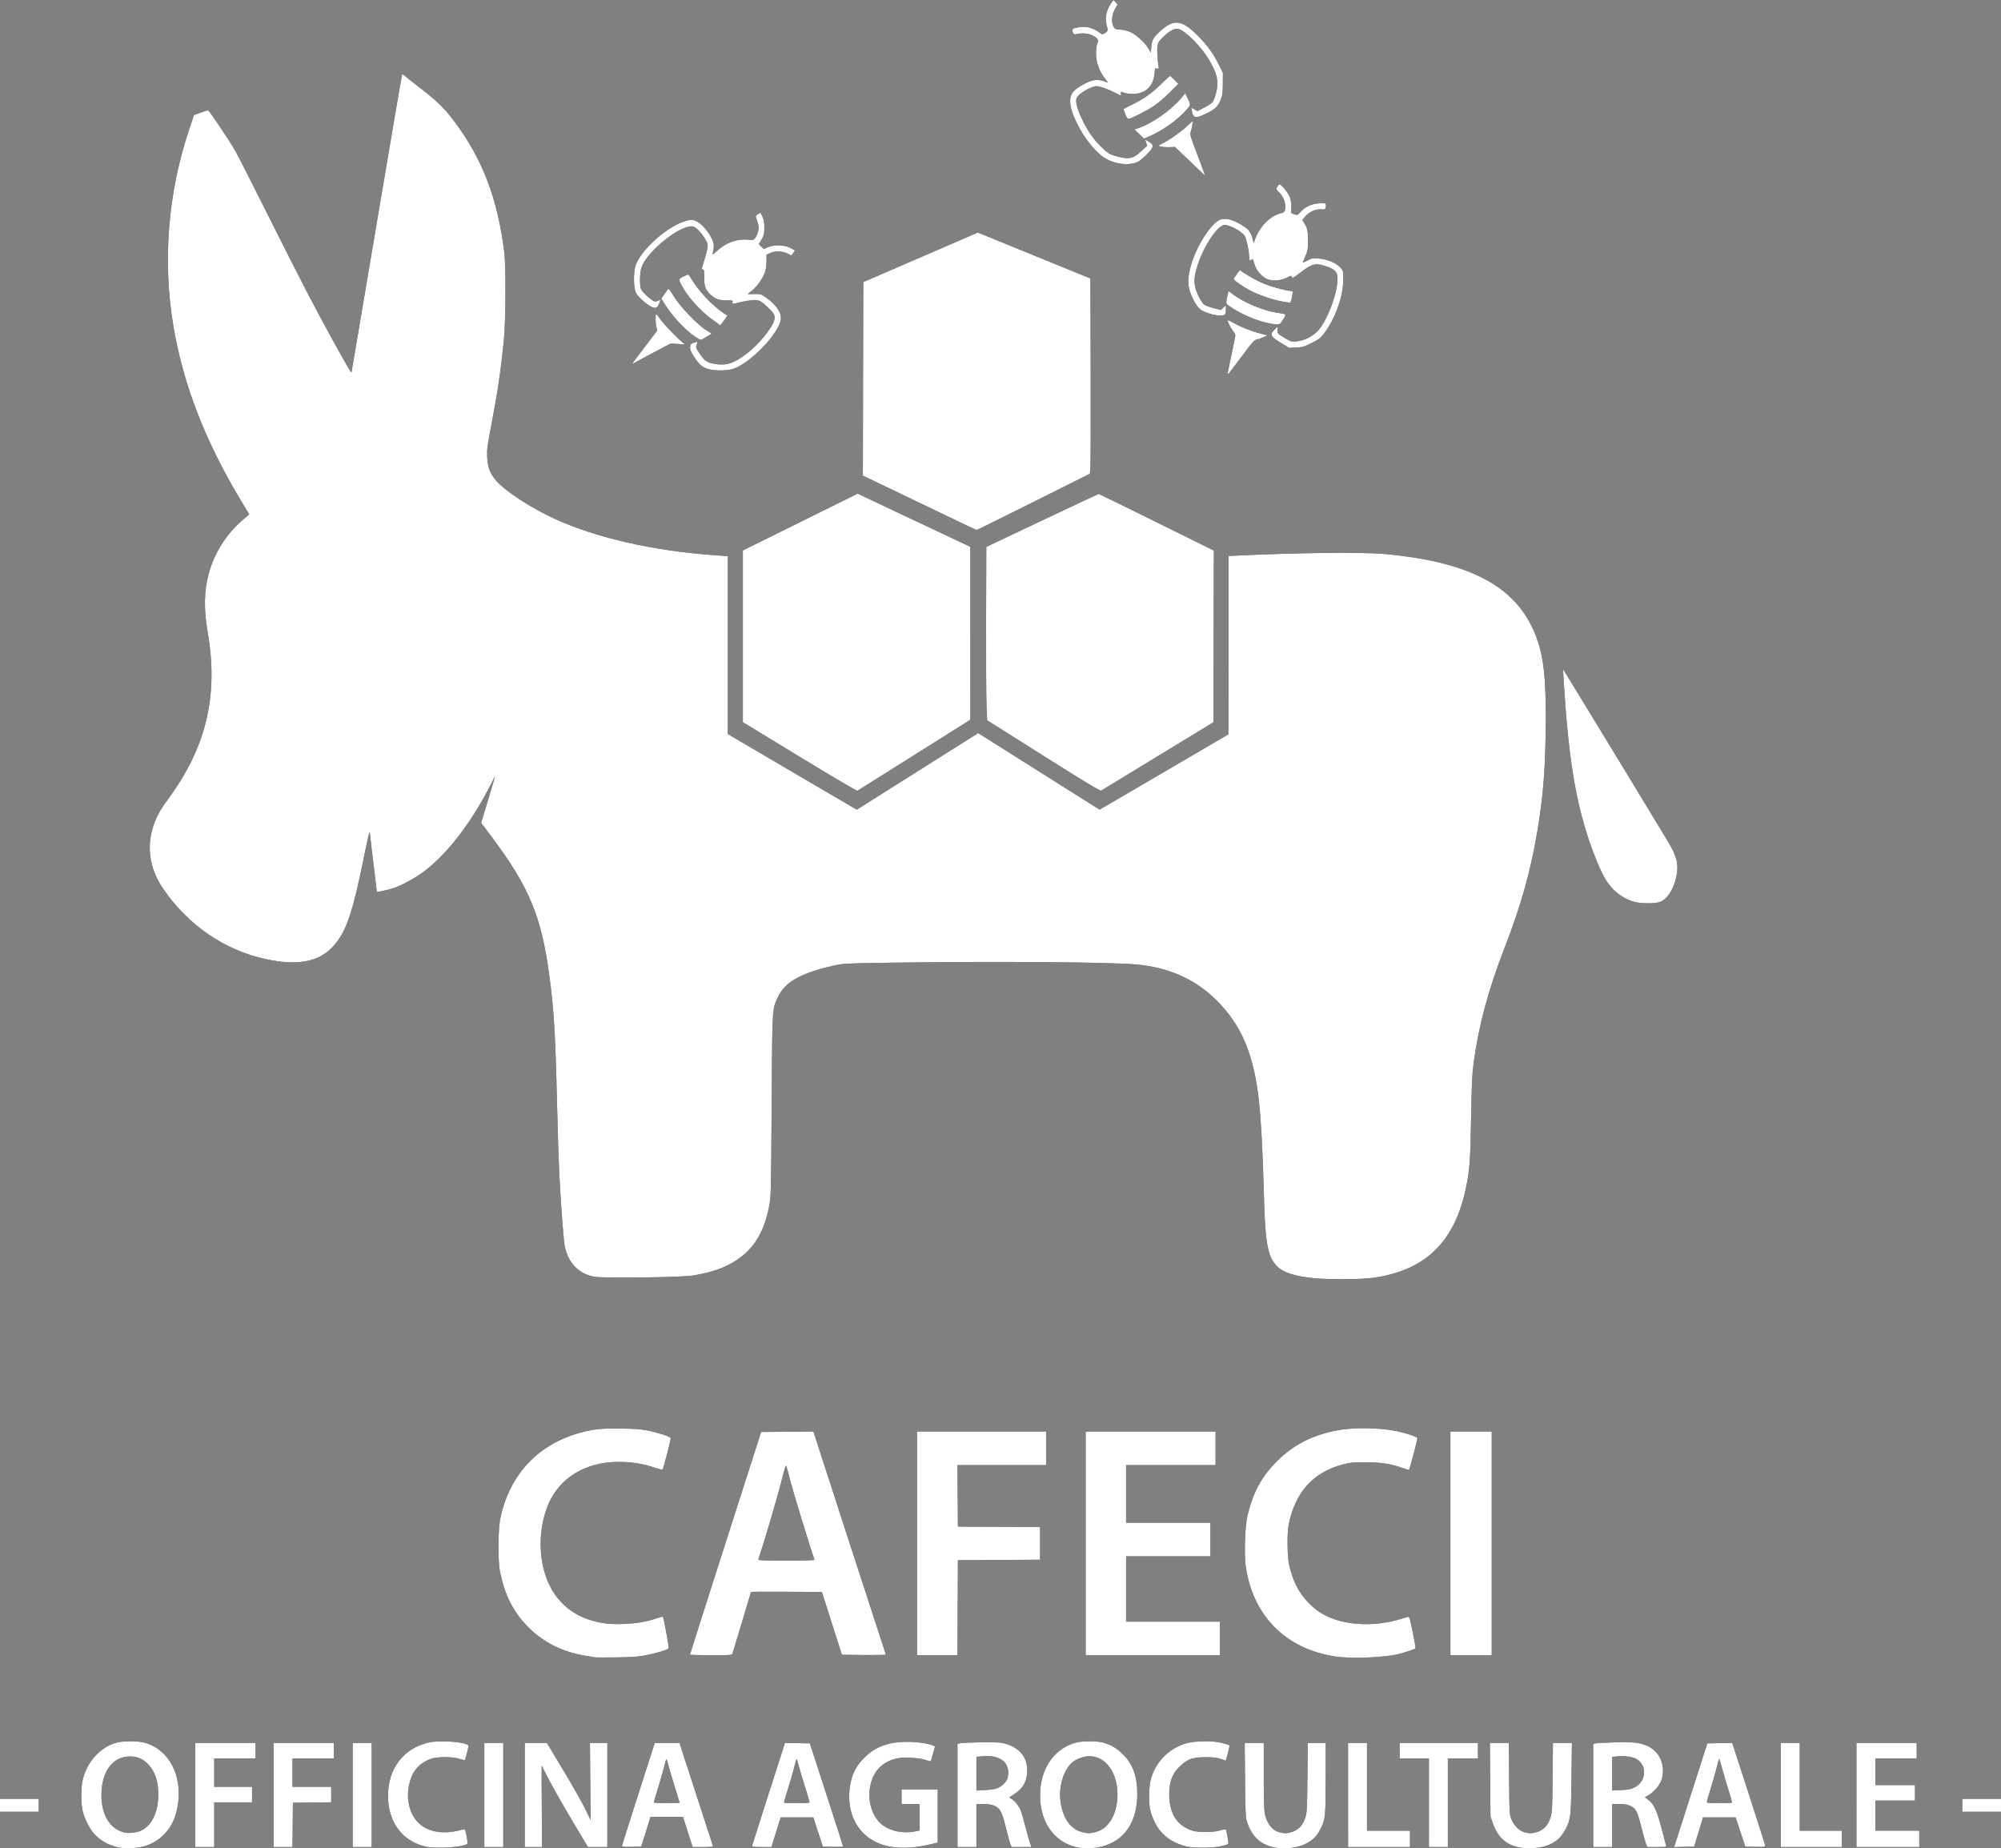 <?xml version="1.0" encoding="UTF-8" standalone="no"?>
<!-- Created with Inkscape (http://www.inkscape.org/) -->

<svg
   version="1.1"
   id="svg824"
   width="744.32"
   height="687.592"
   viewBox="0 0 744.32 687.592"
   sodipodi:docname="CAFECI_logo_white.svg"
   inkscape:version="1.1.2 (b8e25be833, 2022-02-05)"
   xmlns:inkscape="http://www.inkscape.org/namespaces/inkscape"
   xmlns:sodipodi="http://sodipodi.sourceforge.net/DTD/sodipodi-0.dtd"
   xmlns="http://www.w3.org/2000/svg"
   xmlns:svg="http://www.w3.org/2000/svg">
  <rect x="0" y="0" width="744.32" height="687.592" fill="#808080" stroke="none"/>
  <defs
     id="defs828" />
  <sodipodi:namedview
     id="namedview826"
     pagecolor="#ffffff"
     bordercolor="#666666"
     borderopacity="1.0"
     inkscape:pageshadow="2"
     inkscape:pageopacity="0.0"
     inkscape:pagecheckerboard="0"
     showgrid="false"
     showguides="false"
     inkscape:zoom="1.1410315"
     inkscape:cx="296.2232"
     inkscape:cy="342.6724"
     inkscape:window-width="1920"
     inkscape:window-height="1009"
     inkscape:window-x="-8"
     inkscape:window-y="-8"
     inkscape:window-maximized="1"
     inkscape:current-layer="g830" />
  <g
     inkscape:groupmode="layer"
     inkscape:label="Image"
     id="g830"
     transform="translate(-2.053,-3.77)">
    <path
       style="fill:#000000;stroke-width:0.32"
       d="m 47.114,691.161 c -3.922,-0.521 -7.771,-2.549 -10.181,-5.365 -1.603,-1.873 -3.357,-5.348 -4.061,-8.046 -0.742,-2.844 -0.741,-9.323 0.002,-12.16 1.837,-7.012 7.086,-12.441 13.274,-13.727 2.43,-0.505 7.295,-0.435 9.491,0.137 9.935,2.588 15.114,13.786 12.003,25.951 -1.629,6.369 -6.386,11.274 -12.346,12.73 -2.611,0.638 -5.654,0.816 -8.182,0.481 z m 7.258,-6.338 c 4.091,-1.81 6.545,-6.858 6.555,-13.486 0.008,-4.901 -1.167,-8.473 -3.664,-11.142 -1.933,-2.067 -4.133,-3.036 -6.891,-3.036 -6.402,0 -10.591,5.676 -10.591,14.351 0,7.438 3.117,12.551 8.511,13.961 1.43,0.374 4.513,0.045 6.08,-0.648 z M 403.824,691.165 c -9.089,-1.382 -14.891,-8.978 -14.891,-19.496 0,-9.898 5.182,-17.487 13.442,-19.685 2.25,-0.599 7.644,-0.604 9.876,-0.011 2.941,0.783 5.215,2.102 7.439,4.316 3.803,3.786 5.403,8.198 5.403,14.9 0,11.922 -6.337,19.366 -17.12,20.111 -1.232,0.085 -3.099,0.024 -4.149,-0.135 z m 5.997,-5.946 c 4.798,-1.346 7.895,-6.784 7.907,-13.882 0.016,-9.41 -5.77,-15.732 -12.759,-13.942 -1.098,0.281 -2.619,0.94 -3.379,1.463 -3.696,2.543 -5.897,9.224 -5.025,15.254 0.886,6.129 3.668,10.027 7.986,11.19 2.054,0.553 3.063,0.537 5.271,-0.083 z m 67.272,5.966 c -5.803,-0.793 -9.497,-4.065 -11.285,-9.998 -0.417,-1.384 -0.528,-4.077 -0.632,-15.358 l -0.126,-13.68 h 3.542 3.542 v 12.101 c 0,7.363 0.137,12.84 0.349,13.987 0.701,3.794 2.778,6.455 5.592,7.163 1.845,0.465 2.594,0.44 4.579,-0.149 2.331,-0.692 3.989,-2.461 4.895,-5.22 0.658,-2.005 0.704,-2.839 0.832,-15.003 l 0.135,-12.88 h 3.33 3.33 l -0.005,13.04 c -0.005,14.155 -0.127,15.426 -1.798,18.726 -1.226,2.421 -2.173,3.549 -4.082,4.864 -2.979,2.052 -7.81,3.005 -12.195,2.406 z m 91.2,0 c -5.63,-0.769 -8.983,-3.576 -10.943,-9.159 l -0.884,-2.517 -0.111,-13.68 -0.111,-13.68 h 3.525 3.525 l 0.104,13.2 c 0.103,13.015 0.115,13.227 0.863,15.12 0.976,2.469 2.918,4.404 4.927,4.91 1.934,0.487 2.66,0.467 4.664,-0.128 2.331,-0.692 3.989,-2.461 4.895,-5.22 0.658,-2.005 0.704,-2.839 0.832,-15.003 l 0.135,-12.88 h 3.524 3.524 l -0.158,13.04 c -0.171,14.107 -0.299,15.291 -2.031,18.726 -1.763,3.497 -4.118,5.518 -7.721,6.628 -2.291,0.706 -6.036,0.987 -8.559,0.642 z m -407.84,-0.477 c -8.749,-1.965 -14.069,-9.104 -14.069,-18.88 0,-10.196 5.795,-17.76 15.212,-19.855 4.261,-0.948 13.866,-0.208 14.695,1.132 0.155,0.25 -1.015,5.005 -1.332,5.415 -0.056,0.072 -1.002,-0.144 -2.104,-0.48 -2.95,-0.901 -8.39,-0.832 -10.848,0.137 -2.401,0.947 -4.187,2.281 -5.531,4.131 -2.144,2.952 -3.163,7.964 -2.451,12.051 1.613,9.264 9.528,13.123 20.378,9.938 0.615,-0.181 0.713,0.019 1.201,2.451 0.293,1.461 0.409,2.77 0.258,2.921 -1.24,1.24 -11.449,1.929 -15.408,1.04 z m 173.541,0.158 c -11.464,-1.676 -17.816,-11.212 -15.631,-23.467 0.698,-3.914 2.279,-6.882 5.215,-9.787 2.787,-2.757 5.192,-4.105 9.246,-5.18 4.367,-1.158 12.354,-0.845 16.173,0.634 l 0.864,0.334 -0.637,2.334 c -0.35,1.284 -0.71,2.576 -0.798,2.872 -0.148,0.496 -0.304,0.487 -1.986,-0.109 -2.286,-0.81 -8.093,-1.15 -10.626,-0.623 -2.613,0.544 -4.914,1.731 -6.572,3.389 -5.595,5.594 -4.896,17.126 1.307,21.581 2.967,2.131 7.477,3.024 11.468,2.271 l 2.117,-0.4 v -4.924 -4.924 h -3.36 -3.36 v -2.72 -2.72 h 6.72 6.72 v 9.884 9.884 l -2.8,0.683 c -5.024,1.226 -10.023,1.576 -14.059,0.986 z m 109.179,-0.264 c -4.125,-1.063 -7.164,-2.901 -9.612,-5.814 -1.5,-1.785 -3.151,-5.299 -3.683,-7.84 -0.555,-2.648 -0.486,-8.177 0.134,-10.798 1.517,-6.412 6.257,-11.531 12.681,-13.696 3.221,-1.086 10.145,-1.259 13.763,-0.344 1.478,0.374 2.778,0.787 2.889,0.918 0.111,0.131 -0.144,1.473 -0.568,2.982 l -0.77,2.743 -1.817,-0.651 c -1.447,-0.519 -2.599,-0.651 -5.657,-0.649 -4.781,0.003 -6.636,0.631 -9.387,3.178 -3.187,2.951 -4.419,6.49 -4.137,11.888 0.331,6.338 3.071,10.33 8.356,12.175 2.266,0.791 7.947,0.782 10.575,-0.017 1.416,-0.43 1.945,-0.479 2.121,-0.195 0.3,0.486 1.09,5.076 0.905,5.261 -0.077,0.077 -0.998,0.378 -2.046,0.67 -2.956,0.821 -10.871,0.931 -13.747,0.19 z M 74.693,671.509 v -19.36 h 11.2 11.2 v 2.88 2.88 h -7.68 -7.68 v 5.28 5.28 h 7.04 7.04 v 2.88 2.88 h -7.04 -7.04 v 8.32 8.32 h -3.52 -3.52 z m 29.12,0 v -19.36 h 11.2 11.2 v 2.88 2.88 h -7.68 -7.68 v 5.28 5.28 h 7.2 7.2 v 2.874 2.874 l -7.12,0.086 -7.12,0.086 -0.085,8.24 -0.085,8.24 h -3.515 -3.515 z m 29.44,0 v -19.36 h 3.52 3.52 v 19.36 19.36 h -3.52 -3.52 z m 48.96,0 v -19.36 h 3.52 3.52 v 19.36 19.36 h -3.52 -3.52 z m 15.04,0 v -19.36 h 4.111 4.111 l 6.113,10.16 c 3.362,5.588 7.024,12.039 8.138,14.335 l 2.025,4.175 -0.127,-14.335 -0.127,-14.335 h 3.238 3.238 v 19.36 19.36 h -3.602 -3.602 l -1.399,-2.32 c -6.327,-10.493 -11.108,-18.776 -13.254,-22.96 -1.399,-2.728 -2.562,-4.984 -2.584,-5.014 -0.022,-0.029 -1.3e-4,6.775 0.049,15.12 l 0.089,15.174 h -3.209 -3.209 z m 36.16,19.012 c 0,-0.331 2.611,-8.572 9.799,-30.932 l 2.392,-7.44 h 4.609 4.609 l 0.997,3.12 c 1.404,4.395 11.252,34.715 11.433,35.2 0.114,0.306 -0.756,0.4 -3.709,0.4 h -3.858 l -1.788,-5.6 -1.788,-5.6 h -6.054 -6.054 l -0.993,3.28 c -0.546,1.804 -1.32,4.288 -1.72,5.52 l -0.727,2.24 -3.574,0.09 c -2.537,0.064 -3.574,-0.017 -3.574,-0.278 z m 21.44,-16.154 c 0,-0.1 -0.846,-2.872 -1.881,-6.16 -1.034,-3.288 -2.061,-6.771 -2.281,-7.739 -0.646,-2.838 -0.829,-2.854 -1.432,-0.125 -0.307,1.389 -1.334,5.026 -2.282,8.083 -0.948,3.057 -1.724,5.685 -1.724,5.84 0,0.155 2.16,0.282 4.8,0.282 2.64,0 4.8,-0.082 4.8,-0.181 z m 26.937,16.068 c 0.057,-0.238 2.835,-8.954 6.175,-19.368 l 6.071,-18.935 4.631,0.088 4.631,0.088 6.178,19.032 c 3.398,10.467 6.178,19.148 6.178,19.29 0,0.142 -1.692,0.218 -3.76,0.168 l -3.76,-0.09 -1.775,-5.44 -1.775,-5.44 h -6.065 -6.065 l -0.86,2.72 c -0.473,1.496 -1.246,3.98 -1.718,5.52 l -0.858,2.8 h -3.666 c -2.921,0 -3.645,-0.088 -3.562,-0.433 z m 21.379,-16.287 c -0.003,-0.22 -0.851,-3.078 -1.886,-6.352 -1.035,-3.273 -2.063,-6.765 -2.286,-7.76 -0.223,-0.995 -0.499,-1.808 -0.615,-1.808 -0.116,0 -0.47,1.116 -0.787,2.48 -0.459,1.974 -1.992,7.208 -3.888,13.28 -0.161,0.516 0.201,0.56 4.647,0.56 3.647,0 4.82,-0.098 4.817,-0.4 z m 55.045,-2.443 v -19.163 l 0.72,-0.222 c 1.341,-0.413 13.747,-0.583 15.707,-0.215 2.939,0.551 5.502,1.86 7.08,3.615 1.703,1.894 2.413,3.861 2.413,6.684 0,3.888 -1.443,6.57 -4.682,8.699 l -2.012,1.323 0.881,0.536 c 1.197,0.728 2.592,2.431 3.304,4.031 0.324,0.729 1.158,3.537 1.853,6.24 0.695,2.703 1.481,5.526 1.746,6.274 l 0.482,1.36 h -3.682 -3.682 l -0.434,-1.04 c -0.239,-0.572 -0.958,-3.184 -1.599,-5.803 -1.192,-4.873 -1.883,-6.658 -2.952,-7.624 -1.163,-1.051 -2.899,-1.532 -5.532,-1.532 h -2.57 v 8 8 h -3.52 -3.52 z m 15.07,-2.827 c 1.761,-0.779 3.391,-2.6 3.673,-4.104 0.977,-5.209 -2.777,-8.289 -9.353,-7.673 l -2.351,0.22 v 6.259 6.259 l 3.31,-0.169 c 2.282,-0.116 3.748,-0.363 4.72,-0.793 z m 130.21,2.63 v -19.36 h 3.52 3.52 v 16.32 16.32 h 8 8 v 3.04 3.04 h -11.52 -11.52 z m 30.08,2.88 v -16.48 h -5.44 -5.44 v -2.88 -2.88 h 14.56 14.56 v 2.88 2.88 h -5.6 -5.6 v 16.48 16.48 h -3.52 -3.52 z m 61.12,-2.683 v -19.163 l 0.72,-0.223 c 0.396,-0.122 3.744,-0.298 7.44,-0.391 7.364,-0.184 9.583,0.103 12.563,1.626 4.191,2.142 6.181,7.204 4.757,12.101 -0.603,2.076 -2.706,4.617 -4.869,5.885 l -1.394,0.817 1.352,1.023 c 1.996,1.511 3.154,4.016 4.831,10.446 0.803,3.08 1.554,5.924 1.668,6.32 0.206,0.716 0.187,0.72 -3.367,0.72 h -3.574 l -0.447,-1.069 c -0.246,-0.588 -0.966,-3.131 -1.601,-5.651 -1.701,-6.755 -2.139,-7.603 -4.48,-8.678 -0.908,-0.417 -2.048,-0.59 -3.92,-0.595 l -2.64,-0.007 v 8 8 h -3.52 -3.52 z m 15.262,-2.963 c 2.807,-1.408 4.072,-3.993 3.484,-7.125 -0.248,-1.322 -1.474,-2.892 -2.793,-3.573 -1.489,-0.77 -4.368,-1.168 -6.731,-0.93 l -2.183,0.219 v 6.253 6.253 l 3.359,-0.171 c 2.656,-0.136 3.674,-0.329 4.864,-0.926 z m 15.315,20.615 c 0.258,-0.842 3.033,-9.522 6.167,-19.29 l 5.698,-17.76 4.629,-0.088 4.629,-0.088 6.152,18.968 c 3.384,10.432 6.151,19.153 6.149,19.378 -0.003,0.315 -0.865,0.389 -3.721,0.32 l -3.719,-0.09 -1.801,-5.44 -1.802,-5.44 h -6.059 -6.059 l -1.646,5.44 -1.646,5.44 -3.721,0.09 -3.721,0.09 z m 21.012,-14.987 c 0.097,-0.097 -0.457,-2.149 -1.231,-4.56 -0.774,-2.411 -1.862,-6.075 -2.416,-8.144 -0.555,-2.068 -1.061,-3.708 -1.125,-3.644 -0.064,0.064 -0.466,1.54 -0.894,3.28 -0.427,1.74 -1.431,5.25 -2.23,7.799 -0.799,2.549 -1.453,4.817 -1.453,5.04 0,0.307 1.103,0.405 4.587,0.405 2.523,0 4.666,-0.08 4.763,-0.177 z m 18.17,-2.863 v -19.36 h 3.52 3.52 v 16.32 16.32 h 7.84 7.84 v 3.04 3.04 h -11.36 -11.36 z m 28.16,0 v -19.36 h 11.2 11.2 v 2.88 2.88 h -7.68 -7.68 v 4.96 4.96 h 7.36 7.36 v 2.88 2.88 h -7.36 -7.36 v 5.6 5.6 h 8.16 8.16 v 3.04 3.04 h -11.68 -11.68 z m -690.56,3.84 v -2.4 h 7.2 7.2 v 2.4 2.4 h -7.2 -7.2 z m 729.92,0 v -2.4 h 7.2 7.2 v 2.4 2.4 h -7.2 -7.2 z m -508.8,-55.069 c -0.44,-0.077 -2.168,-0.373 -3.84,-0.656 -8.326,-1.411 -15.676,-5.207 -21.182,-10.94 -5.296,-5.515 -8.355,-11.608 -10.075,-20.066 -0.89,-4.378 -0.802,-16.063 0.155,-20.393 3.821,-17.305 15.551,-28.754 33.098,-32.303 3.117,-0.63 4.555,-0.727 10.644,-0.717 5.355,0.009 7.806,0.15 10.24,0.59 3.903,0.705 9.097,2.322 9.319,2.9 0.161,0.419 -2.668,11.337 -3.044,11.747 -0.107,0.117 -1.419,-0.197 -2.915,-0.697 -3.867,-1.293 -7.118,-1.893 -11.439,-2.11 -12.14,-0.611 -22.308,4.518 -27.124,13.683 -3.888,7.399 -4.93,17.524 -2.701,26.253 2.411,9.445 8.377,15.995 17.127,18.807 4.086,1.313 7.767,1.738 12.937,1.495 4.818,-0.227 7.891,-0.754 11.612,-1.994 1.38,-0.459 2.554,-0.784 2.611,-0.722 0.35,0.385 2.396,11.622 2.159,11.858 -0.549,0.549 -4.975,1.867 -8.503,2.533 -2.808,0.53 -5.113,0.693 -10.919,0.773 -4.048,0.056 -7.72,0.038 -8.16,-0.04 z m 275.414,-0.313 c -18.507,-2.879 -30.727,-15.378 -33.2,-33.956 -0.566,-4.249 -0.202,-14.535 0.643,-18.183 2.022,-8.733 5.28,-14.792 11.023,-20.502 6.002,-5.968 12.867,-9.541 21.818,-11.355 6.24,-1.265 16.073,-1.177 22.796,0.203 3.225,0.662 7.448,2.06 7.627,2.526 0.129,0.336 -2.841,11.554 -3.137,11.85 -0.07,0.07 -1.093,-0.222 -2.271,-0.65 -4.362,-1.583 -8.263,-2.19 -13.993,-2.177 -4.662,0.011 -5.653,0.111 -8.463,0.856 -11.012,2.918 -17.733,10.494 -20.056,22.608 -0.598,3.116 -0.496,11.451 0.177,14.541 1.35,6.198 3.746,10.835 7.532,14.579 2.566,2.538 4.833,4.046 8.004,5.327 7.173,2.897 16.857,3.104 25.531,0.545 1.537,-0.454 3.011,-0.887 3.275,-0.964 0.386,-0.112 0.713,1.006 1.667,5.687 0.653,3.204 1.12,5.936 1.037,6.07 -0.17,0.275 -4.346,1.658 -6.548,2.17 -5.597,1.3 -17.672,1.723 -23.462,0.823 z m -239.886,-0.698 c 0.004,-0.132 5.961,-18.816 13.236,-41.52 l 13.228,-41.28 9.726,-0.085 9.726,-0.085 13.41,41.365 c 7.375,22.75 13.468,41.475 13.54,41.61 0.071,0.135 -3.578,0.207 -8.11,0.16 l -8.24,-0.085 -3.72,-11.68 -3.72,-11.68 -13.182,-0.084 c -7.25,-0.046 -13.182,-0.011 -13.182,0.078 0,0.089 -1.519,5.166 -3.375,11.284 -1.856,6.117 -3.45,11.374 -3.542,11.682 -0.153,0.513 -0.816,0.56 -7.985,0.56 -4.3,0 -7.815,-0.108 -7.81,-0.24 z m 46.307,-35.36 c -1.058,-2.765 -7.383,-23.298 -8.598,-27.91 -0.882,-3.349 -1.712,-6.445 -1.844,-6.879 -0.182,-0.6 -0.675,0.951 -2.054,6.463 -1.357,5.423 -6.603,23.153 -8.382,28.326 -0.108,0.315 2.119,0.4 10.447,0.4 8.336,0 10.552,-0.085 10.431,-0.4 z m 38.165,-6 v -41.6 h 24 24 v 6.24 6.24 h -16.484 -16.484 l 0.084,11.44 0.084,11.44 15.28,0.083 15.28,0.083 v 6.074 6.074 l -15.28,0.083 -15.28,0.083 -0.083,17.68 -0.083,17.68 h -7.517 -7.517 z m 62.72,0 v -41.6 h 24.16 24.16 v 6.24 6.24 h -16.64 -16.64 v 10.72 10.72 h 15.68 15.68 v 6.24 6.24 h -15.68 -15.68 v 12.16 12.16 h 17.44 17.44 v 6.24 6.24 h -24.96 -24.96 z m 135.68,0 v -41.6 h 7.68 7.68 v 41.6 41.6 h -7.68 -7.68 z m -50.4,-98.62 c -7.398,-0.673 -11.981,-2.166 -14.267,-4.647 -3.463,-3.757 -4.289,-8.673 -4.774,-28.414 -0.324,-13.176 -0.991,-25.467 -1.778,-32.785 -1.902,-17.675 -6.7,-28.839 -16.389,-38.139 -7.728,-7.418 -17.336,-11.632 -29.031,-12.734 -9.803,-0.924 -53.671,-1.24 -92,-0.663 -16.748,0.252 -17.199,0.276 -20.766,1.079 -12.092,2.725 -18.041,6.045 -20.661,11.529 -2.258,4.726 -2.176,3.352 -2.42,40.674 -0.211,32.316 -0.246,33.735 -0.892,37.12 -1.838,9.618 -5.556,15.841 -12.044,20.158 -4.347,2.892 -9.212,4.621 -16.34,5.806 -4.176,0.694 -33.679,1.043 -36.783,0.434 -5.686,-1.114 -9.468,-4.966 -10.839,-11.039 -0.489,-2.164 -1.441,-14.605 -2.131,-27.839 -0.183,-3.52 -0.547,-15.112 -0.807,-25.76 -0.648,-26.474 -1.143,-34.592 -2.903,-47.651 -2.95,-21.888 -7.477,-32.726 -21.475,-51.415 l -3.854,-5.145 2.642,-8.712 c 1.453,-4.791 2.603,-8.668 2.556,-8.615 -0.047,0.053 -1.05,1.969 -2.229,4.257 -6.975,13.534 -15.853,24.937 -24.356,31.283 -3.387,2.528 -8.692,5.354 -11.818,6.295 -2.032,0.612 -5.6,1.327 -5.6,1.123 0,-0.046 -0.576,-4.844 -1.28,-10.662 -0.704,-5.818 -1.291,-10.835 -1.305,-11.149 -0.053,-1.202 -0.643,1.229 -2.386,9.83 -3.647,17.998 -5.885,25.066 -9.573,30.234 -5.387,7.549 -13.627,9.655 -26.736,6.833 -15.428,-3.321 -29.129,-12.77 -38.381,-26.468 -4.99,-7.389 -6.117,-15.807 -3.192,-23.84 1.211,-3.324 2.369,-5.336 5.735,-9.959 13.792,-18.943 18.234,-38.092 14.219,-61.303 -1.484,-8.579 -1.375,-15.267 0.353,-21.725 2.064,-7.712 6.559,-14.852 12.617,-20.043 l 2.475,-2.121 -3.11,-5.164 c -13.246,-21.994 -21.491,-43.299 -25.094,-64.844 -4.09,-24.455 -2.026,-49.806 5.99,-73.586 l 1.667,-4.946 2.4,-0.878 c 1.32,-0.483 2.586,-0.885 2.812,-0.894 0.408,-0.016 7.73,10.864 10.218,15.183 0.71,1.232 6.414,12.464 12.677,24.96 12.177,24.296 16.989,33.575 23.732,45.764 5.422,9.801 6.651,11.89 6.768,11.507 0.052,-0.171 4.268,-25.132 9.37,-55.47 5.101,-30.338 9.355,-55.239 9.452,-55.337 0.097,-0.097 0.572,0.187 1.054,0.633 0.482,0.445 3.109,2.52 5.837,4.61 6.115,4.685 8.926,7.462 12.767,12.614 10.277,13.783 15.884,28.56 18.336,48.32 0.652,5.257 0.547,25.892 -0.169,32.96 -1.129,11.153 -2.395,19.661 -4.74,31.84 -1.416,7.355 -1.585,8.673 -1.455,11.36 0.179,3.717 0.977,5.942 3.058,8.525 3.136,3.892 13.395,10.606 22.442,14.686 15.453,6.97 36.257,11.693 58.682,13.323 l 5.318,0.387 v 33.055 33.056 l 1.2,0.753 c 0.66,0.414 11.456,6.757 23.991,14.096 l 22.791,13.342 22.581,-14.241 22.581,-14.241 22.582,14.241 22.582,14.241 23.96,-14.012 23.96,-14.012 0.007,-33.168 0.007,-33.168 3.92,-0.188 c 21.469,-1.031 46.046,-1.291 54,-0.57 34.374,3.115 51.701,13.449 57.753,34.445 1.927,6.686 2.578,15.889 2.309,32.65 -0.232,14.463 -1.047,23.916 -3.122,36.228 -2.494,14.795 -6.078,27.548 -12.092,43.025 -6.16,15.854 -9.662,28.889 -11.59,43.147 -0.558,4.125 -0.714,7.546 -0.927,20.32 -0.273,16.354 -0.545,19.799 -2.137,27.003 -4.334,19.616 -15.433,29.992 -34.77,32.506 -4.2,0.546 -15.742,0.607 -21.184,0.111 z M 610.303,339.332 c -4.009,-0.972 -7.626,-3.536 -10.328,-7.323 -1.733,-2.429 -4.34,-8.34 -6.655,-15.09 -5.312,-15.488 -7.929,-31.959 -9.68,-60.93 l -0.203,-3.36 9.981,16.32 c 8.431,13.786 22.427,36.835 29.211,48.106 3.212,5.337 3.921,8.386 2.98,12.824 -1.023,4.822 -3.437,8.508 -6.188,9.445 -1.838,0.626 -6.551,0.63 -9.118,0.008 z m -310.81,-54.05 -21.12,-12.862 v -31.944 -31.944 l 21.352,-10.56 21.352,-10.56 20.957,9.889 20.957,9.889 0.004,32.16 0.004,32.16 -20.832,13.12 c -11.458,7.216 -20.994,13.209 -21.192,13.317 -0.198,0.109 -9.864,-5.59 -21.48,-12.664 z m 90.719,-0.338 -20.959,-13.223 -0.238,-5.546 c -0.131,-3.05 -0.203,-17.564 -0.16,-32.253 l 0.078,-26.706 20.8,-9.854 c 11.44,-5.419 20.896,-9.854 21.013,-9.854 0.117,-2e-5 9.802,4.742 21.522,10.538 l 21.309,10.538 -0.082,31.938 -0.082,31.938 -20.64,12.572 c -11.352,6.915 -20.857,12.699 -21.121,12.853 -0.354,0.206 -6.044,-3.228 -21.44,-12.942 z M 355.173,196.139 c -5.456,-2.625 -14.925,-7.173 -21.041,-10.107 l -11.121,-5.335 0.081,-35.998 0.081,-35.998 21.312,-9.213 21.312,-9.213 20.928,8.542 20.928,8.542 0.096,34.075 c 0.053,18.741 0.007,35.089 -0.101,36.327 l -0.197,2.252 -20.94,10.468 c -11.517,5.758 -21.047,10.46 -21.179,10.449 -0.132,-0.011 -4.703,-2.167 -10.159,-4.791 z m 103.52,-53.356 c 0,-0.156 0.648,-3.326 1.44,-7.043 0.792,-3.718 1.44,-6.997 1.44,-7.288 0,-0.291 -0.382,-0.982 -0.849,-1.535 -0.859,-1.018 -2.011,-3.257 -2.023,-3.935 -0.004,-0.203 1.097,0.26 2.445,1.029 2.678,1.526 6.696,3.086 10.165,3.946 l 2.217,0.55 -1.44,0.677 c -0.792,0.372 -1.934,0.773 -2.537,0.89 -0.976,0.189 -1.611,0.903 -5.737,6.449 -4.59,6.168 -5.12,6.817 -5.12,6.263 z m -191.304,-1.365 c -3.061,-0.415 -4.599,-1.306 -6.238,-3.611 -1.947,-2.738 -2.511,-3.935 -2.396,-5.087 0.083,-0.83 0.3,-1.059 1.351,-1.421 0.689,-0.237 1.298,-0.385 1.354,-0.329 0.056,0.056 -0.069,0.556 -0.278,1.11 -0.359,0.951 -0.291,1.139 1.206,3.327 1.877,2.744 2.753,3.316 5.806,3.79 4.109,0.637 6.811,-0.261 11.569,-3.846 4.388,-3.306 9.487,-9.493 10.294,-12.489 0.442,-1.643 0.019,-2.463 -2.518,-4.883 -2.648,-2.526 -3.573,-2.876 -6.5,-2.461 -1.273,0.181 -3.134,0.541 -4.136,0.8 -2.395,0.621 -2.614,0.605 -2.369,-0.168 0.19,-0.597 0.057,-0.64 -1.978,-0.642 -2.893,-0.002 -4.191,-0.402 -5.814,-1.791 -2.199,-1.882 -2.771,-3.289 -2.752,-6.767 0.014,-2.603 -0.051,-2.96 -0.54,-2.96 -0.498,0 -0.459,-0.285 0.377,-2.76 0.513,-1.518 1.087,-3.609 1.275,-4.648 0.324,-1.784 0.294,-1.978 -0.542,-3.514 -1.163,-2.136 -3.2,-4.425 -4.382,-4.922 -3.961,-1.666 -17.709,9.091 -19.572,15.314 -0.577,1.927 -0.666,6.175 -0.161,7.704 0.323,0.978 2.371,3.009 4.442,4.405 0.702,0.473 0.93,0.486 1.838,0.107 l 1.037,-0.433 -0.528,1.425 c -0.68,1.834 -1.494,2.072 -3.336,0.975 -2.201,-1.31 -4.767,-3.76 -5.402,-5.158 -0.763,-1.68 -0.833,-7.287 -0.12,-9.686 1.747,-5.884 12.176,-15.166 18.996,-16.907 1.889,-0.482 2.141,-0.482 3.425,0.009 1.811,0.692 4.579,3.683 5.911,6.389 1.035,2.102 1.097,2.963 0.419,5.813 -0.118,0.496 0.317,0.23 1.647,-1.008 3.281,-3.054 7.39,-4.559 11.371,-4.167 2.041,0.201 2.191,0.17 2.787,-0.588 0.346,-0.44 0.821,-1.482 1.054,-2.314 0.362,-1.293 0.352,-1.773 -0.066,-3.295 -0.269,-0.98 -0.584,-1.998 -0.698,-2.262 -0.141,-0.324 0.109,-0.66 0.771,-1.036 l 0.98,-0.556 0.698,1.516 c 0.533,1.159 0.697,2.12 0.696,4.076 -0.001,2.283 -0.111,2.755 -1.017,4.359 l -1.016,1.799 0.925,0.886 0.925,0.886 1.594,-0.686 c 2.688,-1.156 6.817,-0.807 9.241,0.781 l 0.737,0.483 -0.664,0.933 -0.664,0.933 -1.328,-0.692 c -1.912,-0.997 -4.581,-1.12 -6.44,-0.297 l -1.486,0.657 v 2.426 c 0,1.569 -0.216,3.041 -0.612,4.167 -0.807,2.295 -2.979,5.35 -4.881,6.865 l -1.53,1.218 2.484,-0.037 c 2.478,-0.037 2.489,-0.033 4.644,1.505 3.694,2.636 5.637,5.693 5.18,8.153 -0.978,5.274 -10.83,15.562 -17.285,18.05 -1.675,0.646 -5.247,0.901 -7.784,0.557 z m -30.136,-2.349 c 0,-0.095 2.094,-2.919 4.653,-6.274 l 4.653,-6.101 -0.331,-1.192 c -0.382,-1.376 -0.45,-4.872 -0.095,-4.871 0.132,3.2e-4 0.744,0.748 1.36,1.662 1.177,1.747 6.84,7.669 8.48,8.87 l 0.96,0.703 -2.72,-0.141 -2.72,-0.141 -6.08,3.209 c -3.344,1.765 -6.548,3.488 -7.12,3.83 -0.572,0.342 -1.04,0.543 -1.04,0.448 z m 241.6,-7.537 c -4.187,-2.515 -4.608,-3.312 -2.72,-5.142 l 1.12,-1.086 v 1.279 c 0,1.257 0.045,1.306 2.561,2.827 2.473,1.495 2.626,1.542 4.466,1.375 2.817,-0.255 6.093,-1.875 7.99,-3.951 3.852,-4.215 7.939,-15.787 7.234,-20.485 -0.255,-1.702 -1.491,-2.681 -4.604,-3.648 -3.71,-1.152 -4.797,-0.84 -9.453,2.712 -2.392,1.825 -2.708,1.982 -2.856,1.416 -0.161,-0.617 -0.217,-0.611 -1.852,0.218 -2.002,1.015 -4.672,1.328 -6.685,0.785 -2.156,-0.582 -4.551,-3.11 -5.306,-5.603 -0.704,-2.326 -0.658,-2.255 -1.196,-1.808 -0.604,0.501 -0.858,0.143 -0.858,-1.205 0,-1.97 -0.983,-6.614 -1.625,-7.67 -1.1,-1.809 -6.249,-4.458 -7.872,-4.051 -2.528,0.634 -7.206,7.669 -9.39,14.119 -1.473,4.35 -1.762,6.66 -1.138,9.095 0.633,2.471 2.312,5.653 3.402,6.445 0.431,0.313 1.986,0.877 3.455,1.252 l 2.672,0.682 0.928,-0.889 0.928,-0.889 v 1.649 c 0,1.357 -0.121,1.713 -0.685,2.015 -1.432,0.767 -7.239,-0.695 -9.039,-2.275 -1.354,-1.189 -3.231,-4.732 -3.909,-7.38 -0.6,-2.342 -0.46,-4.656 0.502,-8.325 1.855,-7.074 7.203,-15.708 10.782,-17.406 2.081,-0.987 4.99,-0.214 9.088,2.415 1.799,1.155 2.648,2.374 3.211,4.611 l 0.398,1.583 0.385,-1.112 c 1.663,-4.804 5.538,-8.873 9.427,-9.9 1.75,-0.462 1.909,-0.685 1.915,-2.693 0.006,-1.905 -0.848,-3.801 -2.38,-5.286 -1.1,-1.066 -1.106,-1.087 -0.574,-1.986 0.295,-0.5 0.65,-0.909 0.788,-0.909 0.588,0 2.927,2.746 3.635,4.267 0.597,1.283 0.77,2.193 0.773,4.068 l 0.003,2.416 1.137,0.411 c 1.128,0.408 1.147,0.399 2.49,-1.043 1.656,-1.778 3.846,-2.791 6.493,-3.003 2.668,-0.214 2.983,-0.068 2.712,1.258 -0.204,0.997 -0.289,1.055 -1.4,0.96 -2.125,-0.183 -4.478,0.741 -5.948,2.335 -0.728,0.79 -1.324,1.526 -1.324,1.635 0,0.109 0.263,0.58 0.584,1.047 1.214,1.765 1.496,3.019 1.487,6.609 -0.009,3.594 -0.045,3.745 -1.958,8.065 -0.094,0.212 0.651,-0.06 1.654,-0.603 1.689,-0.915 1.994,-0.975 4.108,-0.813 3.65,0.28 7.169,1.848 8.655,3.857 0.581,0.785 0.666,1.336 0.645,4.16 -0.048,6.327 -3.141,14.784 -7.385,20.192 -1.136,1.448 -1.891,2.004 -4.425,3.262 -2.744,1.362 -3.323,1.53 -5.69,1.647 l -2.635,0.13 -2.72,-1.634 z m -218.24,-2.513 c -3.819,-2.571 -8.69,-7.85 -11.521,-12.489 l -1.038,-1.7 1.205,-1.749 c 0.663,-0.962 1.306,-1.812 1.431,-1.889 0.124,-0.077 1.076,1.257 2.115,2.965 2.279,3.745 8.716,10.45 11.889,12.385 1.1,0.671 2,1.26 2,1.309 0,0.196 -3.681,2.378 -3.99,2.366 -0.181,-0.007 -1.122,-0.546 -2.09,-1.198 z m 8.907,-4.491 c -0.059,-0.144 -1.032,-0.886 -2.162,-1.649 -4.354,-2.939 -9.733,-8.905 -11.901,-13.2 -1.091,-2.161 -1.077,-2.192 1.447,-3.342 1.21,-0.551 1.262,-0.55 1.6,0.031 3.229,5.553 8.291,10.987 13.321,14.302 l 0.789,0.52 -1.239,1.8 c -1.195,1.736 -1.628,2.095 -1.854,1.538 z m 204.213,-0.555 c -4.371,-0.938 -10.029,-3.372 -13.82,-5.944 -1.766,-1.199 -1.815,-1.271 -1.647,-2.437 0.095,-0.661 0.306,-1.736 0.469,-2.39 l 0.297,-1.188 1.671,1.273 c 3.762,2.866 11.146,5.99 15.913,6.732 4.219,0.657 4.034,0.478 2.699,2.613 -1.07,1.71 -1.232,1.836 -2.325,1.813 -0.646,-0.014 -2.111,-0.226 -3.255,-0.472 z m 5.28,-8.035 c -3.46,-0.62 -8.646,-2.388 -11.765,-4.011 -2.631,-1.369 -6.322,-3.906 -6.308,-4.336 0.004,-0.132 0.517,-0.935 1.14,-1.784 l 1.132,-1.544 0.86,0.573 c 2.848,1.898 6.024,3.624 8.389,4.559 3.024,1.195 8.221,2.595 9.635,2.595 0.906,0 0.919,0.025 0.708,1.36 -0.323,2.043 -0.594,2.911 -0.93,2.982 -0.166,0.035 -1.455,-0.142 -2.863,-0.395 z m -34.346,-52.17 -5.546,-5.327 -1.859,0.076 c -1.963,0.08 -4.175,-0.219 -4.162,-0.562 0.004,-0.112 0.61,-0.482 1.344,-0.822 2.221,-1.026 6.709,-4.176 9.09,-6.38 l 2.244,-2.078 -0.232,1.658 c -0.128,0.912 -0.394,2.072 -0.591,2.58 -0.318,0.817 -0.135,1.511 1.605,6.08 2.585,6.787 3.812,10.12 3.724,10.11 -0.04,-0.004 -2.568,-2.405 -5.618,-5.335 z m -25.85,0.881 c -4.278,-0.675 -7.282,-2.504 -10.553,-6.422 -2.522,-3.021 -4.021,-5.331 -5.711,-8.797 -1.752,-3.594 -2.42,-5.846 -2.42,-8.156 0,-2.772 1.392,-4.333 5.914,-6.631 2.526,-1.284 4.445,-1.452 6.827,-0.6 l 1.382,0.494 -0.924,-1.193 c -1.458,-1.883 -2.214,-3.281 -2.932,-5.423 -0.786,-2.343 -0.872,-5.997 -0.187,-7.92 0.407,-1.142 0.397,-1.331 -0.094,-1.874 -1.485,-1.643 -4.61,-2.36 -7.444,-1.709 -1.046,0.24 -1.171,0.189 -1.544,-0.63 -0.533,-1.169 0.025,-1.598 2.477,-1.906 3.036,-0.381 5.164,0.282 8.201,2.556 0.248,0.185 0.746,0.018 1.411,-0.474 0.771,-0.57 0.978,-0.922 0.828,-1.407 -1.178,-3.812 -0.745,-6.692 1.475,-9.81 l 0.695,-0.976 0.833,0.833 c 0.707,0.707 0.772,0.917 0.429,1.39 -1.732,2.385 -2.267,5.67 -1.245,7.647 0.478,0.924 0.655,1.003 2.525,1.126 1.266,0.083 2.697,0.448 3.861,0.985 2.2,1.014 5.397,3.954 6.62,6.088 l 0.876,1.53 0.194,-2.081 c 0.249,-2.668 0.706,-3.511 3.109,-5.736 5.249,-4.859 8.19,-4.542 14.238,1.535 3.506,3.523 5.849,6.782 7.926,11.028 l 1.347,2.754 -0.015,4 c -0.013,3.389 -0.126,4.282 -0.745,5.845 -1.049,2.652 -1.962,3.56 -5.216,5.188 -4.06,2.032 -5.124,1.889 -5.515,-0.745 l -0.207,-1.392 1.099,0.679 1.099,0.679 2.51,-1.305 c 1.38,-0.718 2.76,-1.599 3.067,-1.959 0.877,-1.03 1.859,-4.673 1.88,-6.973 0.024,-2.578 -0.879,-5.133 -3.173,-8.978 -2.96,-4.963 -8.932,-10.914 -11.421,-11.381 -1.408,-0.264 -3.456,0.874 -5.816,3.233 -1.36,1.359 -1.693,1.917 -1.877,3.145 -0.21,1.403 -0.018,5.133 0.387,7.498 0.168,0.983 0.129,1.043 -0.578,0.867 -0.711,-0.177 -0.764,-0.092 -0.847,1.342 -0.297,5.119 -3.291,8.095 -8.144,8.095 -1.203,0 -2.687,-0.209 -3.297,-0.464 -1.091,-0.456 -1.11,-0.451 -1.11,0.325 v 0.788 l -1.996,-1.007 c -2.888,-1.458 -5.863,-2.522 -7.051,-2.521 -1.391,3.2e-4 -4.665,1.589 -6.279,3.048 -1.112,1.005 -1.314,1.379 -1.314,2.44 0,1.706 1.029,4.634 2.906,8.273 1.941,3.763 4.075,6.623 6.996,9.379 1.915,1.806 2.566,2.212 4.412,2.749 5.16,1.499 6.66,1.245 9.842,-1.668 l 2.223,-2.035 -0.36,-1.173 -0.36,-1.173 1.33,0.79 c 2.043,1.214 1.961,1.975 -0.488,4.528 -1.112,1.159 -2.61,2.452 -3.329,2.874 -1.492,0.876 -4.178,1.19 -6.729,0.787 z m 6.99,-11.019 -1.783,-1.714 1.255,-0.407 c 5.141,-1.668 12.355,-6.688 16.13,-11.223 l 1.52,-1.826 0.564,1.165 c 1.584,3.272 1.584,3.026 0.012,4.867 -3.353,3.928 -9.223,8.061 -14.682,10.338 l -1.231,0.514 -1.783,-1.714 z m -5.198,-7.411 c -0.395,-0.974 -0.651,-1.84 -0.567,-1.923 0.084,-0.083 1.468,-0.792 3.077,-1.576 4.255,-2.071 7.491,-4.365 10.928,-7.746 1.668,-1.641 3.104,-2.984 3.189,-2.984 0.086,0 0.831,0.665 1.657,1.479 l 1.501,1.479 -3.25,3.25 c -1.788,1.788 -4.489,4.073 -6.002,5.079 -2.801,1.861 -8.446,4.713 -9.328,4.713 -0.289,0 -0.777,-0.716 -1.205,-1.772 z"
       id="path986" />
    <path
       style="fill:#ffffff;stroke-width:0.32;fill-opacity:1"
       d="m 47.114,691.161 c -3.922,-0.521 -7.771,-2.549 -10.181,-5.365 -1.603,-1.873 -3.357,-5.348 -4.061,-8.046 -0.742,-2.844 -0.741,-9.323 0.002,-12.16 1.837,-7.012 7.086,-12.441 13.274,-13.727 2.43,-0.505 7.295,-0.435 9.491,0.137 9.935,2.588 15.114,13.786 12.003,25.951 -1.629,6.369 -6.386,11.274 -12.346,12.73 -2.611,0.638 -5.654,0.816 -8.182,0.481 z m 7.258,-6.338 c 4.091,-1.81 6.545,-6.858 6.555,-13.486 0.008,-4.901 -1.167,-8.473 -3.664,-11.142 -1.933,-2.067 -4.133,-3.036 -6.891,-3.036 -6.402,0 -10.591,5.676 -10.591,14.351 0,7.438 3.117,12.551 8.511,13.961 1.43,0.374 4.513,0.045 6.08,-0.648 z M 403.824,691.165 c -9.089,-1.382 -14.891,-8.978 -14.891,-19.496 0,-9.898 5.182,-17.487 13.442,-19.685 2.25,-0.599 7.644,-0.604 9.876,-0.011 2.941,0.783 5.215,2.102 7.439,4.316 3.803,3.786 5.403,8.198 5.403,14.9 0,11.922 -6.337,19.366 -17.12,20.111 -1.232,0.085 -3.099,0.024 -4.149,-0.135 z m 5.997,-5.946 c 4.798,-1.346 7.895,-6.784 7.907,-13.882 0.016,-9.41 -5.77,-15.732 -12.759,-13.942 -1.098,0.281 -2.619,0.94 -3.379,1.463 -3.696,2.543 -5.897,9.224 -5.025,15.254 0.886,6.129 3.668,10.027 7.986,11.19 2.054,0.553 3.063,0.537 5.271,-0.083 z m 67.272,5.966 c -5.803,-0.793 -9.497,-4.065 -11.285,-9.998 -0.417,-1.384 -0.528,-4.077 -0.632,-15.358 l -0.126,-13.68 h 3.542 3.542 v 12.101 c 0,7.363 0.137,12.84 0.349,13.987 0.701,3.794 2.778,6.455 5.592,7.163 1.845,0.465 2.594,0.44 4.579,-0.149 2.331,-0.692 3.989,-2.461 4.895,-5.22 0.658,-2.005 0.704,-2.839 0.832,-15.003 l 0.135,-12.88 h 3.33 3.33 l -0.005,13.04 c -0.005,14.155 -0.127,15.426 -1.798,18.726 -1.226,2.421 -2.173,3.549 -4.082,4.864 -2.979,2.052 -7.81,3.005 -12.195,2.406 z m 91.2,0 c -5.63,-0.769 -8.983,-3.576 -10.943,-9.159 l -0.884,-2.517 -0.111,-13.68 -0.111,-13.68 h 3.525 3.525 l 0.104,13.2 c 0.103,13.015 0.115,13.227 0.863,15.12 0.976,2.469 2.918,4.404 4.927,4.91 1.934,0.487 2.66,0.467 4.664,-0.128 2.331,-0.692 3.989,-2.461 4.895,-5.22 0.658,-2.005 0.704,-2.839 0.832,-15.003 l 0.135,-12.88 h 3.524 3.524 l -0.158,13.04 c -0.171,14.107 -0.299,15.291 -2.031,18.726 -1.763,3.497 -4.118,5.518 -7.721,6.628 -2.291,0.706 -6.036,0.987 -8.559,0.642 z m -407.84,-0.477 c -8.749,-1.965 -14.069,-9.104 -14.069,-18.88 0,-10.196 5.795,-17.76 15.212,-19.855 4.261,-0.948 13.866,-0.208 14.695,1.132 0.155,0.25 -1.015,5.005 -1.332,5.415 -0.056,0.072 -1.002,-0.144 -2.104,-0.48 -2.95,-0.901 -8.39,-0.832 -10.848,0.137 -2.401,0.947 -4.187,2.281 -5.531,4.131 -2.144,2.952 -3.163,7.964 -2.451,12.051 1.613,9.264 9.528,13.123 20.378,9.938 0.615,-0.181 0.713,0.019 1.201,2.451 0.293,1.461 0.409,2.77 0.258,2.921 -1.24,1.24 -11.449,1.929 -15.408,1.04 z m 173.541,0.158 c -11.464,-1.676 -17.816,-11.212 -15.631,-23.467 0.698,-3.914 2.279,-6.882 5.215,-9.787 2.787,-2.757 5.192,-4.105 9.246,-5.18 4.367,-1.158 12.354,-0.845 16.173,0.634 l 0.864,0.334 -0.637,2.334 c -0.35,1.284 -0.71,2.576 -0.798,2.872 -0.148,0.496 -0.304,0.487 -1.986,-0.109 -2.286,-0.81 -8.093,-1.15 -10.626,-0.623 -2.613,0.544 -4.914,1.731 -6.572,3.389 -5.595,5.594 -4.896,17.126 1.307,21.581 2.967,2.131 7.477,3.024 11.468,2.271 l 2.117,-0.4 v -4.924 -4.924 h -3.36 -3.36 v -2.72 -2.72 h 6.72 6.72 v 9.884 9.884 l -2.8,0.683 c -5.024,1.226 -10.023,1.576 -14.059,0.986 z m 109.179,-0.264 c -4.125,-1.063 -7.164,-2.901 -9.612,-5.814 -1.5,-1.785 -3.151,-5.299 -3.683,-7.84 -0.555,-2.648 -0.486,-8.177 0.134,-10.798 1.517,-6.412 6.257,-11.531 12.681,-13.696 3.221,-1.086 10.145,-1.259 13.763,-0.344 1.478,0.374 2.778,0.787 2.889,0.918 0.111,0.131 -0.144,1.473 -0.568,2.982 l -0.77,2.743 -1.817,-0.651 c -1.447,-0.519 -2.599,-0.651 -5.657,-0.649 -4.781,0.003 -6.636,0.631 -9.387,3.178 -3.187,2.951 -4.419,6.49 -4.137,11.888 0.331,6.338 3.071,10.33 8.356,12.175 2.266,0.791 7.947,0.782 10.575,-0.017 1.416,-0.43 1.945,-0.479 2.121,-0.195 0.3,0.486 1.09,5.076 0.905,5.261 -0.077,0.077 -0.998,0.378 -2.046,0.67 -2.956,0.821 -10.871,0.931 -13.747,0.19 z M 74.693,671.509 v -19.36 h 11.2 11.2 v 2.88 2.88 h -7.68 -7.68 v 5.28 5.28 h 7.04 7.04 v 2.88 2.88 h -7.04 -7.04 v 8.32 8.32 h -3.52 -3.52 z m 29.12,0 v -19.36 h 11.2 11.2 v 2.88 2.88 h -7.68 -7.68 v 5.28 5.28 h 7.2 7.2 v 2.874 2.874 l -7.12,0.086 -7.12,0.086 -0.085,8.24 -0.085,8.24 h -3.515 -3.515 z m 29.44,0 v -19.36 h 3.52 3.52 v 19.36 19.36 h -3.52 -3.52 z m 48.96,0 v -19.36 h 3.52 3.52 v 19.36 19.36 h -3.52 -3.52 z m 15.04,0 v -19.36 h 4.111 4.111 l 6.113,10.16 c 3.362,5.588 7.024,12.039 8.138,14.335 l 2.025,4.175 -0.127,-14.335 -0.127,-14.335 h 3.238 3.238 v 19.36 19.36 h -3.602 -3.602 l -1.399,-2.32 c -6.327,-10.493 -11.108,-18.776 -13.254,-22.96 -1.399,-2.728 -2.562,-4.984 -2.584,-5.014 -0.022,-0.029 -1.3e-4,6.775 0.049,15.12 l 0.089,15.174 h -3.209 -3.209 z m 36.16,19.012 c 0,-0.331 2.611,-8.572 9.799,-30.932 l 2.392,-7.44 h 4.609 4.609 l 0.997,3.12 c 1.404,4.395 11.252,34.715 11.433,35.2 0.114,0.306 -0.756,0.4 -3.709,0.4 h -3.858 l -1.788,-5.6 -1.788,-5.6 h -6.054 -6.054 l -0.993,3.28 c -0.546,1.804 -1.32,4.288 -1.72,5.52 l -0.727,2.24 -3.574,0.09 c -2.537,0.064 -3.574,-0.017 -3.574,-0.278 z m 21.44,-16.154 c 0,-0.1 -0.846,-2.872 -1.881,-6.16 -1.034,-3.288 -2.061,-6.771 -2.281,-7.739 -0.646,-2.838 -0.829,-2.854 -1.432,-0.125 -0.307,1.389 -1.334,5.026 -2.282,8.083 -0.948,3.057 -1.724,5.685 -1.724,5.84 0,0.155 2.16,0.282 4.8,0.282 2.64,0 4.8,-0.082 4.8,-0.181 z m 26.937,16.068 c 0.057,-0.238 2.835,-8.954 6.175,-19.368 l 6.071,-18.935 4.631,0.088 4.631,0.088 6.178,19.032 c 3.398,10.467 6.178,19.148 6.178,19.29 0,0.142 -1.692,0.218 -3.76,0.168 l -3.76,-0.09 -1.775,-5.44 -1.775,-5.44 h -6.065 -6.065 l -0.86,2.72 c -0.473,1.496 -1.246,3.98 -1.718,5.52 l -0.858,2.8 h -3.666 c -2.921,0 -3.645,-0.088 -3.562,-0.433 z m 21.379,-16.287 c -0.003,-0.22 -0.851,-3.078 -1.886,-6.352 -1.035,-3.273 -2.063,-6.765 -2.286,-7.76 -0.223,-0.995 -0.499,-1.808 -0.615,-1.808 -0.116,0 -0.47,1.116 -0.787,2.48 -0.459,1.974 -1.992,7.208 -3.888,13.28 -0.161,0.516 0.201,0.56 4.647,0.56 3.647,0 4.82,-0.098 4.817,-0.4 z m 55.045,-2.443 v -19.163 l 0.72,-0.222 c 1.341,-0.413 13.747,-0.583 15.707,-0.215 2.939,0.551 5.502,1.86 7.08,3.615 1.703,1.894 2.413,3.861 2.413,6.684 0,3.888 -1.443,6.57 -4.682,8.699 l -2.012,1.323 0.881,0.536 c 1.197,0.728 2.592,2.431 3.304,4.031 0.324,0.729 1.158,3.537 1.853,6.24 0.695,2.703 1.481,5.526 1.746,6.274 l 0.482,1.36 h -3.682 -3.682 l -0.434,-1.04 c -0.239,-0.572 -0.958,-3.184 -1.599,-5.803 -1.192,-4.873 -1.883,-6.658 -2.952,-7.624 -1.163,-1.051 -2.899,-1.532 -5.532,-1.532 h -2.57 v 8 8 h -3.52 -3.52 z m 15.07,-2.827 c 1.761,-0.779 3.391,-2.6 3.673,-4.104 0.977,-5.209 -2.777,-8.289 -9.353,-7.673 l -2.351,0.22 v 6.259 6.259 l 3.31,-0.169 c 2.282,-0.116 3.748,-0.363 4.72,-0.793 z m 130.21,2.63 v -19.36 h 3.52 3.52 v 16.32 16.32 h 8 8 v 3.04 3.04 h -11.52 -11.52 z m 30.08,2.88 v -16.48 h -5.44 -5.44 v -2.88 -2.88 h 14.56 14.56 v 2.88 2.88 h -5.6 -5.6 v 16.48 16.48 h -3.52 -3.52 z m 61.12,-2.683 v -19.163 l 0.72,-0.223 c 0.396,-0.122 3.744,-0.298 7.44,-0.391 7.364,-0.184 9.583,0.103 12.563,1.626 4.191,2.142 6.181,7.204 4.757,12.101 -0.603,2.076 -2.706,4.617 -4.869,5.885 l -1.394,0.817 1.352,1.023 c 1.996,1.511 3.154,4.016 4.831,10.446 0.803,3.08 1.554,5.924 1.668,6.32 0.206,0.716 0.187,0.72 -3.367,0.72 h -3.574 l -0.447,-1.069 c -0.246,-0.588 -0.966,-3.131 -1.601,-5.651 -1.701,-6.755 -2.139,-7.603 -4.48,-8.678 -0.908,-0.417 -2.048,-0.59 -3.92,-0.595 l -2.64,-0.007 v 8 8 h -3.52 -3.52 z m 15.262,-2.963 c 2.807,-1.408 4.072,-3.993 3.484,-7.125 -0.248,-1.322 -1.474,-2.892 -2.793,-3.573 -1.489,-0.77 -4.368,-1.168 -6.731,-0.93 l -2.183,0.219 v 6.253 6.253 l 3.359,-0.171 c 2.656,-0.136 3.674,-0.329 4.864,-0.926 z m 15.315,20.615 c 0.258,-0.842 3.033,-9.522 6.167,-19.29 l 5.698,-17.76 4.629,-0.088 4.629,-0.088 6.152,18.968 c 3.384,10.432 6.151,19.153 6.149,19.378 -0.003,0.315 -0.865,0.389 -3.721,0.32 l -3.719,-0.09 -1.801,-5.44 -1.802,-5.44 h -6.059 -6.059 l -1.646,5.44 -1.646,5.44 -3.721,0.09 -3.721,0.09 z m 21.012,-14.987 c 0.097,-0.097 -0.457,-2.149 -1.231,-4.56 -0.774,-2.411 -1.862,-6.075 -2.416,-8.144 -0.555,-2.068 -1.061,-3.708 -1.125,-3.644 -0.064,0.064 -0.466,1.54 -0.894,3.28 -0.427,1.74 -1.431,5.25 -2.23,7.799 -0.799,2.549 -1.453,4.817 -1.453,5.04 0,0.307 1.103,0.405 4.587,0.405 2.523,0 4.666,-0.08 4.763,-0.177 z m 18.17,-2.863 v -19.36 h 3.52 3.52 v 16.32 16.32 h 7.84 7.84 v 3.04 3.04 h -11.36 -11.36 z m 28.16,0 v -19.36 h 11.2 11.2 v 2.88 2.88 h -7.68 -7.68 v 4.96 4.96 h 7.36 7.36 v 2.88 2.88 h -7.36 -7.36 v 5.6 5.6 h 8.16 8.16 v 3.04 3.04 h -11.68 -11.68 z m -690.56,3.84 v -2.4 h 7.2 7.2 v 2.4 2.4 h -7.2 -7.2 z m 729.92,0 v -2.4 h 7.2 7.2 v 2.4 2.4 h -7.2 -7.2 z m -508.8,-55.069 c -0.44,-0.077 -2.168,-0.373 -3.84,-0.656 -8.326,-1.411 -15.676,-5.207 -21.182,-10.94 -5.296,-5.515 -8.355,-11.608 -10.075,-20.066 -0.89,-4.378 -0.802,-16.063 0.155,-20.393 3.821,-17.305 15.551,-28.754 33.098,-32.303 3.117,-0.63 4.555,-0.727 10.644,-0.717 5.355,0.009 7.806,0.15 10.24,0.59 3.903,0.705 9.097,2.322 9.319,2.9 0.161,0.419 -2.668,11.337 -3.044,11.747 -0.107,0.117 -1.419,-0.197 -2.915,-0.697 -3.867,-1.293 -7.118,-1.893 -11.439,-2.11 -12.14,-0.611 -22.308,4.518 -27.124,13.683 -3.888,7.399 -4.93,17.524 -2.701,26.253 2.411,9.445 8.377,15.995 17.127,18.807 4.086,1.313 7.767,1.738 12.937,1.495 4.818,-0.227 7.891,-0.754 11.612,-1.994 1.38,-0.459 2.554,-0.784 2.611,-0.722 0.35,0.385 2.396,11.622 2.159,11.858 -0.549,0.549 -4.975,1.867 -8.503,2.533 -2.808,0.53 -5.113,0.693 -10.919,0.773 -4.048,0.056 -7.72,0.038 -8.16,-0.04 z m 275.414,-0.313 c -18.507,-2.879 -30.727,-15.378 -33.2,-33.956 -0.566,-4.249 -0.202,-14.535 0.643,-18.183 2.022,-8.733 5.28,-14.792 11.023,-20.502 6.002,-5.968 12.867,-9.541 21.818,-11.355 6.24,-1.265 16.073,-1.177 22.796,0.203 3.225,0.662 7.448,2.06 7.627,2.526 0.129,0.336 -2.841,11.554 -3.137,11.85 -0.07,0.07 -1.093,-0.222 -2.271,-0.65 -4.362,-1.583 -8.263,-2.19 -13.993,-2.177 -4.662,0.011 -5.653,0.111 -8.463,0.856 -11.012,2.918 -17.733,10.494 -20.056,22.608 -0.598,3.116 -0.496,11.451 0.177,14.541 1.35,6.198 3.746,10.835 7.532,14.579 2.566,2.538 4.833,4.046 8.004,5.327 7.173,2.897 16.857,3.104 25.531,0.545 1.537,-0.454 3.011,-0.887 3.275,-0.964 0.386,-0.112 0.713,1.006 1.667,5.687 0.653,3.204 1.12,5.936 1.037,6.07 -0.17,0.275 -4.346,1.658 -6.548,2.17 -5.597,1.3 -17.672,1.723 -23.462,0.823 z m -239.886,-0.698 c 0.004,-0.132 5.961,-18.816 13.236,-41.52 l 13.228,-41.28 9.726,-0.085 9.726,-0.085 13.41,41.365 c 7.375,22.75 13.468,41.475 13.54,41.61 0.071,0.135 -3.578,0.207 -8.11,0.16 l -8.24,-0.085 -3.72,-11.68 -3.72,-11.68 -13.182,-0.084 c -7.25,-0.046 -13.182,-0.011 -13.182,0.078 0,0.089 -1.519,5.166 -3.375,11.284 -1.856,6.117 -3.45,11.374 -3.542,11.682 -0.153,0.513 -0.816,0.56 -7.985,0.56 -4.3,0 -7.815,-0.108 -7.81,-0.24 z m 46.307,-35.36 c -1.058,-2.765 -7.383,-23.298 -8.598,-27.91 -0.882,-3.349 -1.712,-6.445 -1.844,-6.879 -0.182,-0.6 -0.675,0.951 -2.054,6.463 -1.357,5.423 -6.603,23.153 -8.382,28.326 -0.108,0.315 2.119,0.4 10.447,0.4 8.336,0 10.552,-0.085 10.431,-0.4 z m 38.165,-6 v -41.6 h 24 24 v 6.24 6.24 h -16.484 -16.484 l 0.084,11.44 0.084,11.44 15.28,0.083 15.28,0.083 v 6.074 6.074 l -15.28,0.083 -15.28,0.083 -0.083,17.68 -0.083,17.68 h -7.517 -7.517 z m 62.72,0 v -41.6 h 24.16 24.16 v 6.24 6.24 h -16.64 -16.64 v 10.72 10.72 h 15.68 15.68 v 6.24 6.24 h -15.68 -15.68 v 12.16 12.16 h 17.44 17.44 v 6.24 6.24 h -24.96 -24.96 z m 135.68,0 v -41.6 h 7.68 7.68 v 41.6 41.6 h -7.68 -7.68 z m -50.4,-98.62 c -7.398,-0.673 -11.981,-2.166 -14.267,-4.647 -3.463,-3.757 -4.289,-8.673 -4.774,-28.414 -0.324,-13.176 -0.991,-25.467 -1.778,-32.785 -1.902,-17.675 -6.7,-28.839 -16.389,-38.139 -7.728,-7.418 -17.336,-11.632 -29.031,-12.734 -9.803,-0.924 -53.671,-1.24 -92,-0.663 -16.748,0.252 -17.199,0.276 -20.766,1.079 -12.092,2.725 -18.041,6.045 -20.661,11.529 -2.258,4.726 -2.176,3.352 -2.42,40.674 -0.211,32.316 -0.246,33.735 -0.892,37.12 -1.838,9.618 -5.556,15.841 -12.044,20.158 -4.347,2.892 -9.212,4.621 -16.34,5.806 -4.176,0.694 -33.679,1.043 -36.783,0.434 -5.686,-1.114 -9.468,-4.966 -10.839,-11.039 -0.489,-2.164 -1.441,-14.605 -2.131,-27.839 -0.183,-3.52 -0.547,-15.112 -0.807,-25.76 -0.648,-26.474 -1.143,-34.592 -2.903,-47.651 -2.95,-21.888 -7.477,-32.726 -21.475,-51.415 l -3.854,-5.145 2.642,-8.712 c 1.453,-4.791 2.603,-8.668 2.556,-8.615 -0.047,0.053 -1.05,1.969 -2.229,4.257 -6.975,13.534 -15.853,24.937 -24.356,31.283 -3.387,2.528 -8.692,5.354 -11.818,6.295 -2.032,0.612 -5.6,1.327 -5.6,1.123 0,-0.046 -0.576,-4.844 -1.28,-10.662 -0.704,-5.818 -1.291,-10.835 -1.305,-11.149 -0.053,-1.202 -0.643,1.229 -2.386,9.83 -3.647,17.998 -5.885,25.066 -9.573,30.234 -5.387,7.549 -13.627,9.655 -26.736,6.833 -15.428,-3.321 -29.129,-12.77 -38.381,-26.468 -4.99,-7.389 -6.117,-15.807 -3.192,-23.84 1.211,-3.324 2.369,-5.336 5.735,-9.959 13.792,-18.943 18.234,-38.092 14.219,-61.303 -1.484,-8.579 -1.375,-15.267 0.353,-21.725 2.064,-7.712 6.559,-14.852 12.617,-20.043 l 2.475,-2.121 -3.11,-5.164 c -13.246,-21.994 -21.491,-43.299 -25.094,-64.844 -4.09,-24.455 -2.026,-49.806 5.99,-73.586 l 1.667,-4.946 2.4,-0.878 c 1.32,-0.483 2.586,-0.885 2.812,-0.894 0.408,-0.016 7.73,10.864 10.218,15.183 0.71,1.232 6.414,12.464 12.677,24.96 12.177,24.296 16.989,33.575 23.732,45.764 5.422,9.801 6.651,11.89 6.768,11.507 0.052,-0.171 4.268,-25.132 9.37,-55.47 5.101,-30.338 9.355,-55.239 9.452,-55.337 0.097,-0.097 0.572,0.187 1.054,0.633 0.482,0.445 3.109,2.52 5.837,4.61 6.115,4.685 8.926,7.462 12.767,12.614 10.277,13.783 15.884,28.56 18.336,48.32 0.652,5.257 0.547,25.892 -0.169,32.96 -1.129,11.153 -2.395,19.661 -4.74,31.84 -1.416,7.355 -1.585,8.673 -1.455,11.36 0.179,3.717 0.977,5.942 3.058,8.525 3.136,3.892 13.395,10.606 22.442,14.686 15.453,6.97 36.257,11.693 58.682,13.323 l 5.318,0.387 v 33.055 33.056 l 1.2,0.753 c 0.66,0.414 11.456,6.757 23.991,14.096 l 22.791,13.342 22.581,-14.241 22.581,-14.241 22.582,14.241 22.582,14.241 23.96,-14.012 23.96,-14.012 0.007,-33.168 0.007,-33.168 3.92,-0.188 c 21.469,-1.031 46.046,-1.291 54,-0.57 34.374,3.115 51.701,13.449 57.753,34.445 1.927,6.686 2.578,15.889 2.309,32.65 -0.232,14.463 -1.047,23.916 -3.122,36.228 -2.494,14.795 -6.078,27.548 -12.092,43.025 -6.16,15.854 -9.662,28.889 -11.59,43.147 -0.558,4.125 -0.714,7.546 -0.927,20.32 -0.273,16.354 -0.545,19.799 -2.137,27.003 -4.334,19.616 -15.433,29.992 -34.77,32.506 -4.2,0.546 -15.742,0.607 -21.184,0.111 z M 610.303,339.332 c -4.009,-0.972 -7.626,-3.536 -10.328,-7.323 -1.733,-2.429 -4.34,-8.34 -6.655,-15.09 -5.312,-15.488 -7.929,-31.959 -9.68,-60.93 l -0.203,-3.36 9.981,16.32 c 8.431,13.786 22.427,36.835 29.211,48.106 3.212,5.337 3.921,8.386 2.98,12.824 -1.023,4.822 -3.437,8.508 -6.188,9.445 -1.838,0.626 -6.551,0.63 -9.118,0.008 z m -310.81,-54.05 -21.12,-12.862 v -31.944 -31.944 l 21.352,-10.56 21.352,-10.56 20.957,9.889 20.957,9.889 0.004,32.16 0.004,32.16 -20.832,13.12 c -11.458,7.216 -20.994,13.209 -21.192,13.317 -0.198,0.109 -9.864,-5.59 -21.48,-12.664 z m 90.719,-0.338 -20.959,-13.223 -0.238,-5.546 c -0.131,-3.05 -0.203,-17.564 -0.16,-32.253 l 0.078,-26.706 20.8,-9.854 c 11.44,-5.419 20.896,-9.854 21.013,-9.854 0.117,-2e-5 9.802,4.742 21.522,10.538 l 21.309,10.538 -0.082,31.938 -0.082,31.938 -20.64,12.572 c -11.352,6.915 -20.857,12.699 -21.121,12.853 -0.354,0.206 -6.044,-3.228 -21.44,-12.942 z M 355.173,196.139 c -5.456,-2.625 -14.925,-7.173 -21.041,-10.107 l -11.121,-5.335 0.081,-35.998 0.081,-35.998 21.312,-9.213 21.312,-9.213 20.928,8.542 20.928,8.542 0.096,34.075 c 0.053,18.741 0.007,35.089 -0.101,36.327 l -0.197,2.252 -20.94,10.468 c -11.517,5.758 -21.047,10.46 -21.179,10.449 -0.132,-0.011 -4.703,-2.167 -10.159,-4.791 z m 103.52,-53.356 c 0,-0.156 0.648,-3.326 1.44,-7.043 0.792,-3.718 1.44,-6.997 1.44,-7.288 0,-0.291 -0.382,-0.982 -0.849,-1.535 -0.859,-1.018 -2.011,-3.257 -2.023,-3.935 -0.004,-0.203 1.097,0.26 2.445,1.029 2.678,1.526 6.696,3.086 10.165,3.946 l 2.217,0.55 -1.44,0.677 c -0.792,0.372 -1.934,0.773 -2.537,0.89 -0.976,0.189 -1.611,0.903 -5.737,6.449 -4.59,6.168 -5.12,6.817 -5.12,6.263 z m -191.304,-1.365 c -3.061,-0.415 -4.599,-1.306 -6.238,-3.611 -1.947,-2.738 -2.511,-3.935 -2.396,-5.087 0.083,-0.83 0.3,-1.059 1.351,-1.421 0.689,-0.237 1.298,-0.385 1.354,-0.329 0.056,0.056 -0.069,0.556 -0.278,1.11 -0.359,0.951 -0.291,1.139 1.206,3.327 1.877,2.744 2.753,3.316 5.806,3.79 4.109,0.637 6.811,-0.261 11.569,-3.846 4.388,-3.306 9.487,-9.493 10.294,-12.489 0.442,-1.643 0.019,-2.463 -2.518,-4.883 -2.648,-2.526 -3.573,-2.876 -6.5,-2.461 -1.273,0.181 -3.134,0.541 -4.136,0.8 -2.395,0.621 -2.614,0.605 -2.369,-0.168 0.19,-0.597 0.057,-0.64 -1.978,-0.642 -2.893,-0.002 -4.191,-0.402 -5.814,-1.791 -2.199,-1.882 -2.771,-3.289 -2.752,-6.767 0.014,-2.603 -0.051,-2.96 -0.54,-2.96 -0.498,0 -0.459,-0.285 0.377,-2.76 0.513,-1.518 1.087,-3.609 1.275,-4.648 0.324,-1.784 0.294,-1.978 -0.542,-3.514 -1.163,-2.136 -3.2,-4.425 -4.382,-4.922 -3.961,-1.666 -17.709,9.091 -19.572,15.314 -0.577,1.927 -0.666,6.175 -0.161,7.704 0.323,0.978 2.371,3.009 4.442,4.405 0.702,0.473 0.93,0.486 1.838,0.107 l 1.037,-0.433 -0.528,1.425 c -0.68,1.834 -1.494,2.072 -3.336,0.975 -2.201,-1.31 -4.767,-3.76 -5.402,-5.158 -0.763,-1.68 -0.833,-7.287 -0.12,-9.686 1.747,-5.884 12.176,-15.166 18.996,-16.907 1.889,-0.482 2.141,-0.482 3.425,0.009 1.811,0.692 4.579,3.683 5.911,6.389 1.035,2.102 1.097,2.963 0.419,5.813 -0.118,0.496 0.317,0.23 1.647,-1.008 3.281,-3.054 7.39,-4.559 11.371,-4.167 2.041,0.201 2.191,0.17 2.787,-0.588 0.346,-0.44 0.821,-1.482 1.054,-2.314 0.362,-1.293 0.352,-1.773 -0.066,-3.295 -0.269,-0.98 -0.584,-1.998 -0.698,-2.262 -0.141,-0.324 0.109,-0.66 0.771,-1.036 l 0.98,-0.556 0.698,1.516 c 0.533,1.159 0.697,2.12 0.696,4.076 -0.001,2.283 -0.111,2.755 -1.017,4.359 l -1.016,1.799 0.925,0.886 0.925,0.886 1.594,-0.686 c 2.688,-1.156 6.817,-0.807 9.241,0.781 l 0.737,0.483 -0.664,0.933 -0.664,0.933 -1.328,-0.692 c -1.912,-0.997 -4.581,-1.12 -6.44,-0.297 l -1.486,0.657 v 2.426 c 0,1.569 -0.216,3.041 -0.612,4.167 -0.807,2.295 -2.979,5.35 -4.881,6.865 l -1.53,1.218 2.484,-0.037 c 2.478,-0.037 2.489,-0.033 4.644,1.505 3.694,2.636 5.637,5.693 5.18,8.153 -0.978,5.274 -10.83,15.562 -17.285,18.05 -1.675,0.646 -5.247,0.901 -7.784,0.557 z m -30.136,-2.349 c 0,-0.095 2.094,-2.919 4.653,-6.274 l 4.653,-6.101 -0.331,-1.192 c -0.382,-1.376 -0.45,-4.872 -0.095,-4.871 0.132,3.2e-4 0.744,0.748 1.36,1.662 1.177,1.747 6.84,7.669 8.48,8.87 l 0.96,0.703 -2.72,-0.141 -2.72,-0.141 -6.08,3.209 c -3.344,1.765 -6.548,3.488 -7.12,3.83 -0.572,0.342 -1.04,0.543 -1.04,0.448 z m 241.6,-7.537 c -4.187,-2.515 -4.608,-3.312 -2.72,-5.142 l 1.12,-1.086 v 1.279 c 0,1.257 0.045,1.306 2.561,2.827 2.473,1.495 2.626,1.542 4.466,1.375 2.817,-0.255 6.093,-1.875 7.99,-3.951 3.852,-4.215 7.939,-15.787 7.234,-20.485 -0.255,-1.702 -1.491,-2.681 -4.604,-3.648 -3.71,-1.152 -4.797,-0.84 -9.453,2.712 -2.392,1.825 -2.708,1.982 -2.856,1.416 -0.161,-0.617 -0.217,-0.611 -1.852,0.218 -2.002,1.015 -4.672,1.328 -6.685,0.785 -2.156,-0.582 -4.551,-3.11 -5.306,-5.603 -0.704,-2.326 -0.658,-2.255 -1.196,-1.808 -0.604,0.501 -0.858,0.143 -0.858,-1.205 0,-1.97 -0.983,-6.614 -1.625,-7.67 -1.1,-1.809 -6.249,-4.458 -7.872,-4.051 -2.528,0.634 -7.206,7.669 -9.39,14.119 -1.473,4.35 -1.762,6.66 -1.138,9.095 0.633,2.471 2.312,5.653 3.402,6.445 0.431,0.313 1.986,0.877 3.455,1.252 l 2.672,0.682 0.928,-0.889 0.928,-0.889 v 1.649 c 0,1.357 -0.121,1.713 -0.685,2.015 -1.432,0.767 -7.239,-0.695 -9.039,-2.275 -1.354,-1.189 -3.231,-4.732 -3.909,-7.38 -0.6,-2.342 -0.46,-4.656 0.502,-8.325 1.855,-7.074 7.203,-15.708 10.782,-17.406 2.081,-0.987 4.99,-0.214 9.088,2.415 1.799,1.155 2.648,2.374 3.211,4.611 l 0.398,1.583 0.385,-1.112 c 1.663,-4.804 5.538,-8.873 9.427,-9.9 1.75,-0.462 1.909,-0.685 1.915,-2.693 0.006,-1.905 -0.848,-3.801 -2.38,-5.286 -1.1,-1.066 -1.106,-1.087 -0.574,-1.986 0.295,-0.5 0.65,-0.909 0.788,-0.909 0.588,0 2.927,2.746 3.635,4.267 0.597,1.283 0.77,2.193 0.773,4.068 l 0.003,2.416 1.137,0.411 c 1.128,0.408 1.147,0.399 2.49,-1.043 1.656,-1.778 3.846,-2.791 6.493,-3.003 2.668,-0.214 2.983,-0.068 2.712,1.258 -0.204,0.997 -0.289,1.055 -1.4,0.96 -2.125,-0.183 -4.478,0.741 -5.948,2.335 -0.728,0.79 -1.324,1.526 -1.324,1.635 0,0.109 0.263,0.58 0.584,1.047 1.214,1.765 1.496,3.019 1.487,6.609 -0.009,3.594 -0.045,3.745 -1.958,8.065 -0.094,0.212 0.651,-0.06 1.654,-0.603 1.689,-0.915 1.994,-0.975 4.108,-0.813 3.65,0.28 7.169,1.848 8.655,3.857 0.581,0.785 0.666,1.336 0.645,4.16 -0.048,6.327 -3.141,14.784 -7.385,20.192 -1.136,1.448 -1.891,2.004 -4.425,3.262 -2.744,1.362 -3.323,1.53 -5.69,1.647 l -2.635,0.13 -2.72,-1.634 z m -218.24,-2.513 c -3.819,-2.571 -8.69,-7.85 -11.521,-12.489 l -1.038,-1.7 1.205,-1.749 c 0.663,-0.962 1.306,-1.812 1.431,-1.889 0.124,-0.077 1.076,1.257 2.115,2.965 2.279,3.745 8.716,10.45 11.889,12.385 1.1,0.671 2,1.26 2,1.309 0,0.196 -3.681,2.378 -3.99,2.366 -0.181,-0.007 -1.122,-0.546 -2.09,-1.198 z m 8.907,-4.491 c -0.059,-0.144 -1.032,-0.886 -2.162,-1.649 -4.354,-2.939 -9.733,-8.905 -11.901,-13.2 -1.091,-2.161 -1.077,-2.192 1.447,-3.342 1.21,-0.551 1.262,-0.55 1.6,0.031 3.229,5.553 8.291,10.987 13.321,14.302 l 0.789,0.52 -1.239,1.8 c -1.195,1.736 -1.628,2.095 -1.854,1.538 z m 204.213,-0.555 c -4.371,-0.938 -10.029,-3.372 -13.82,-5.944 -1.766,-1.199 -1.815,-1.271 -1.647,-2.437 0.095,-0.661 0.306,-1.736 0.469,-2.39 l 0.297,-1.188 1.671,1.273 c 3.762,2.866 11.146,5.99 15.913,6.732 4.219,0.657 4.034,0.478 2.699,2.613 -1.07,1.71 -1.232,1.836 -2.325,1.813 -0.646,-0.014 -2.111,-0.226 -3.255,-0.472 z m 5.28,-8.035 c -3.46,-0.62 -8.646,-2.388 -11.765,-4.011 -2.631,-1.369 -6.322,-3.906 -6.308,-4.336 0.004,-0.132 0.517,-0.935 1.14,-1.784 l 1.132,-1.544 0.86,0.573 c 2.848,1.898 6.024,3.624 8.389,4.559 3.024,1.195 8.221,2.595 9.635,2.595 0.906,0 0.919,0.025 0.708,1.36 -0.323,2.043 -0.594,2.911 -0.93,2.982 -0.166,0.035 -1.455,-0.142 -2.863,-0.395 z m -34.346,-52.17 -5.546,-5.327 -1.859,0.076 c -1.963,0.08 -4.175,-0.219 -4.162,-0.562 0.004,-0.112 0.61,-0.482 1.344,-0.822 2.221,-1.026 6.709,-4.176 9.09,-6.38 l 2.244,-2.078 -0.232,1.658 c -0.128,0.912 -0.394,2.072 -0.591,2.58 -0.318,0.817 -0.135,1.511 1.605,6.08 2.585,6.787 3.812,10.12 3.724,10.11 -0.04,-0.004 -2.568,-2.405 -5.618,-5.335 z m -25.85,0.881 c -4.278,-0.675 -7.282,-2.504 -10.553,-6.422 -2.522,-3.021 -4.021,-5.331 -5.711,-8.797 -1.752,-3.594 -2.42,-5.846 -2.42,-8.156 0,-2.772 1.392,-4.333 5.914,-6.631 2.526,-1.284 4.445,-1.452 6.827,-0.6 l 1.382,0.494 -0.924,-1.193 c -1.458,-1.883 -2.214,-3.281 -2.932,-5.423 -0.786,-2.343 -0.872,-5.997 -0.187,-7.92 0.407,-1.142 0.397,-1.331 -0.094,-1.874 -1.485,-1.643 -4.61,-2.36 -7.444,-1.709 -1.046,0.24 -1.171,0.189 -1.544,-0.63 -0.533,-1.169 0.025,-1.598 2.477,-1.906 3.036,-0.381 5.164,0.282 8.201,2.556 0.248,0.185 0.746,0.018 1.411,-0.474 0.771,-0.57 0.978,-0.922 0.828,-1.407 -1.178,-3.812 -0.745,-6.692 1.475,-9.81 l 0.695,-0.976 0.833,0.833 c 0.707,0.707 0.772,0.917 0.429,1.39 -1.732,2.385 -2.267,5.67 -1.245,7.647 0.478,0.924 0.655,1.003 2.525,1.126 1.266,0.083 2.697,0.448 3.861,0.985 2.2,1.014 5.397,3.954 6.62,6.088 l 0.876,1.53 0.194,-2.081 c 0.249,-2.668 0.706,-3.511 3.109,-5.736 5.249,-4.859 8.19,-4.542 14.238,1.535 3.506,3.523 5.849,6.782 7.926,11.028 l 1.347,2.754 -0.015,4 c -0.013,3.389 -0.126,4.282 -0.745,5.845 -1.049,2.652 -1.962,3.56 -5.216,5.188 -4.06,2.032 -5.124,1.889 -5.515,-0.745 l -0.207,-1.392 1.099,0.679 1.099,0.679 2.51,-1.305 c 1.38,-0.718 2.76,-1.599 3.067,-1.959 0.877,-1.03 1.859,-4.673 1.88,-6.973 0.024,-2.578 -0.879,-5.133 -3.173,-8.978 -2.96,-4.963 -8.932,-10.914 -11.421,-11.381 -1.408,-0.264 -3.456,0.874 -5.816,3.233 -1.36,1.359 -1.693,1.917 -1.877,3.145 -0.21,1.403 -0.018,5.133 0.387,7.498 0.168,0.983 0.129,1.043 -0.578,0.867 -0.711,-0.177 -0.764,-0.092 -0.847,1.342 -0.297,5.119 -3.291,8.095 -8.144,8.095 -1.203,0 -2.687,-0.209 -3.297,-0.464 -1.091,-0.456 -1.11,-0.451 -1.11,0.325 v 0.788 l -1.996,-1.007 c -2.888,-1.458 -5.863,-2.522 -7.051,-2.521 -1.391,3.2e-4 -4.665,1.589 -6.279,3.048 -1.112,1.005 -1.314,1.379 -1.314,2.44 0,1.706 1.029,4.634 2.906,8.273 1.941,3.763 4.075,6.623 6.996,9.379 1.915,1.806 2.566,2.212 4.412,2.749 5.16,1.499 6.66,1.245 9.842,-1.668 l 2.223,-2.035 -0.36,-1.173 -0.36,-1.173 1.33,0.79 c 2.043,1.214 1.961,1.975 -0.488,4.528 -1.112,1.159 -2.61,2.452 -3.329,2.874 -1.492,0.876 -4.178,1.19 -6.729,0.787 z m 6.99,-11.019 -1.783,-1.714 1.255,-0.407 c 5.141,-1.668 12.355,-6.688 16.13,-11.223 l 1.52,-1.826 0.564,1.165 c 1.584,3.272 1.584,3.026 0.012,4.867 -3.353,3.928 -9.223,8.061 -14.682,10.338 l -1.231,0.514 -1.783,-1.714 z m -5.198,-7.411 c -0.395,-0.974 -0.651,-1.84 -0.567,-1.923 0.084,-0.083 1.468,-0.792 3.077,-1.576 4.255,-2.071 7.491,-4.365 10.928,-7.746 1.668,-1.641 3.104,-2.984 3.189,-2.984 0.086,0 0.831,0.665 1.657,1.479 l 1.501,1.479 -3.25,3.25 c -1.788,1.788 -4.489,4.073 -6.002,5.079 -2.801,1.861 -8.446,4.713 -9.328,4.713 -0.289,0 -0.777,-0.716 -1.205,-1.772 z"
       id="path1086" />
  </g>
</svg>
